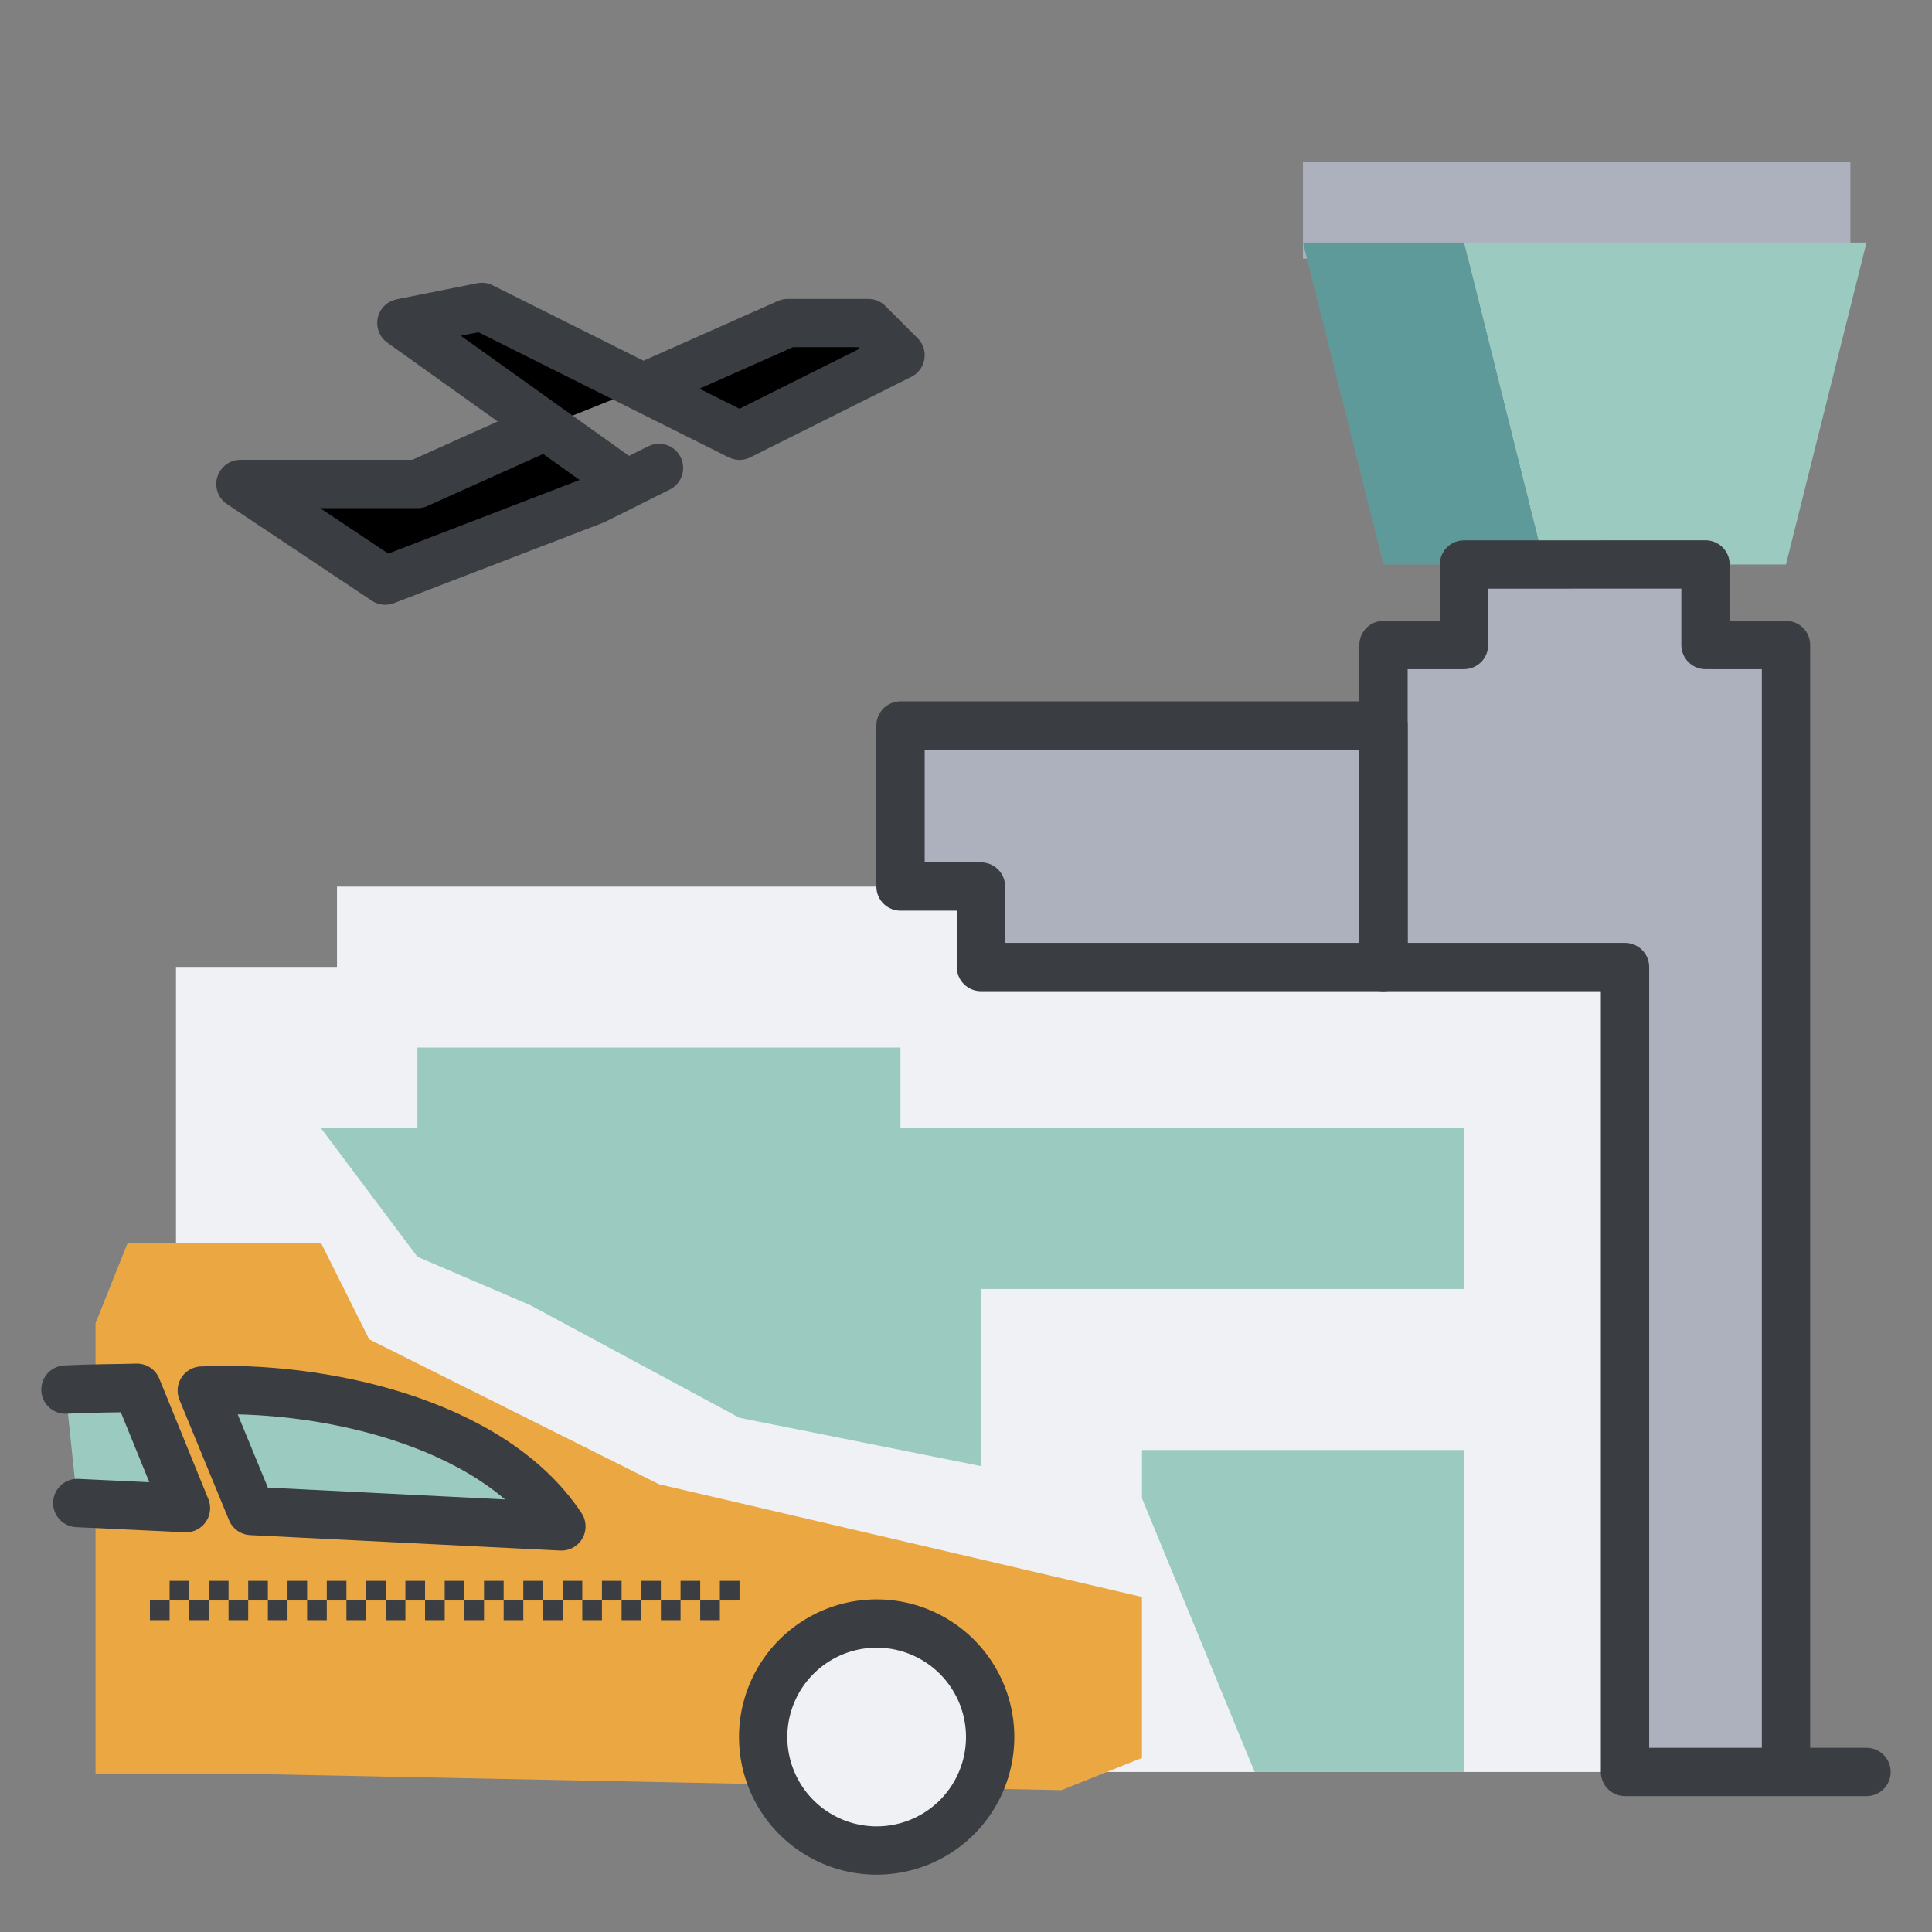 <svg xmlns="http://www.w3.org/2000/svg" version="1.1" xmlns:xlink="http://www.w3.org/1999/xlink" width="512" height="512" x="0" y="0" viewBox="0 0 31.75 31.75" style="enable-background:new 0 0 512 512" xml:space="preserve"><rect x="0" y="0" width="31.75" height="31.75" fill="#808080" stroke="none"/><g><path fill="#adb1be" fill-rule="evenodd" d="M30.409 2.663V4.25h-8.996V2.663z" opacity="1" data-original="#adb1be"></path><path fill="#f0f1f5" fill-rule="evenodd" d="M26.705 15.892V29.12H2.892v-13.23h2.646V14.57h10.583v1.323z" opacity="1" data-original="#f0f1f5"></path><path fill="#9bcac0" fill-rule="evenodd" d="M24.059 3.986h6.615L29.35 9.277h-3.97z" opacity="1" data-original="#9bcac0"></path><path fill="#5f9a9b" fill-rule="evenodd" d="M21.413 3.986h2.646l1.323 5.291h-2.646z" opacity="1" data-original="#5f9a9b"></path><path fill="#9bcac0" fill-rule="evenodd" d="M24.059 18.538v2.645H16.12v2.91l-3.968-.793-3.44-1.852-1.852-.794-1.587-2.116H6.86v-1.323h7.938v1.323zM24.059 29.121v-5.292h-5.292v.794l1.852 4.498z" opacity="1" data-original="#9bcac0"></path><path fill="#eba842" fill-rule="evenodd" d="M1.57 29.154v-7.408l.529-1.323h3.175l.793 1.587 4.763 2.381 7.937 1.853v2.645l-1.323.53-13.229-.265z" opacity="1" data-original="#eba842"></path><path fill="#f0f1f5" stroke="#3a3d42" stroke-linejoin="round" stroke-width=".794" d="M12.542 28.546a1.865 1.865 0 1 0 3.73 0 1.865 1.865 0 0 0-3.73 0z" opacity="1" data-original="#f0f1f5"></path><path fill="#9bcac0" stroke="#3a3d42" stroke-linejoin="round" stroke-width=".794" d="M9.226 25.085c-1.152-1.742-3.996-2.323-5.91-2.232l.815 1.978z" opacity="1" data-original="#9bcac0"></path><path fill="#9bcac0" stroke="#3a3d42" stroke-linecap="round" stroke-linejoin="round" stroke-width=".794" d="m1.27 24.7 1.786.084-.806-1.978c-.315.01-.717.007-1.174.03" opacity="1" data-original="#9bcac0"></path><g fill="#3a3d42"><path d="M12.153 25.979v.323h-.323v-.323zM11.83 26.302v.323h-.323v-.323zM11.507 25.979v.323h-.323v-.323zM11.184 26.302v.323h-.323v-.323zM10.86 25.979v.323h-.322v-.323zM10.538 26.302v.323h-.323v-.323zM10.215 25.979v.323h-.323v-.323zM9.892 26.302v.323h-.323v-.323zM9.569 25.979v.323h-.323v-.323zM9.246 26.302v.323h-.323v-.323zM8.923 25.979v.323H8.6v-.323zM8.6 26.302v.323h-.323v-.323zM8.277 25.979v.323h-.323v-.323zM7.954 26.302v.323h-.323v-.323zM7.631 25.979v.323h-.323v-.323zM7.308 26.302v.323h-.323v-.323zM6.985 25.979v.323h-.323v-.323zM6.662 26.302v.323H6.34v-.323zM6.34 25.979v.323h-.324v-.323zM6.016 26.302v.323h-.323v-.323zM5.693 25.979v.323H5.37v-.323zM5.37 26.302v.323h-.323v-.323zM5.047 25.979v.323h-.322v-.323zM4.725 26.302v.323h-.323v-.323zM4.402 25.979v.323h-.323v-.323zM4.079 26.302v.323h-.323v-.323zM3.756 25.979v.323h-.323v-.323zM3.433 26.302v.323H3.11v-.323zM3.11 25.979v.323h-.323v-.323zM2.787 26.302v.323h-.323v-.323z" fill="#3a3d42" opacity="1" data-original="#3a3d42"></path></g><path fill="#adb1be" fill-rule="evenodd" stroke="#3a3d42" stroke-linejoin="round" stroke-width=".794" d="M24.059 9.277V10.6h-1.323v5.292h3.969V29.12h3.969-1.323v-18.52h-1.323V9.276z" opacity="1" data-original="#adb1be"></path><path fill="#adb1be" fill-rule="evenodd" stroke="#3a3d42" stroke-linejoin="round" stroke-width=".794" d="M14.799 14.569v-2.646h7.937v3.969h-6.615v-1.323z" opacity="1" data-original="#adb1be"></path><path d="m10.565 271.65 2.381-1.058h1.323l.53.529-2.646 1.323-4.234-2.117-1.323.264 2.367 1.691 1.338.955.529-.264-1.059.529-3.44 1.323-2.38-1.588h2.91l2.102-.945" style="fill-rule:evenodd;stroke:#3a3d42;stroke-width:.794;stroke-linecap:round;stroke-linejoin:round" transform="translate(0 -265.283)" data-original="#000000"></path></g></svg>
